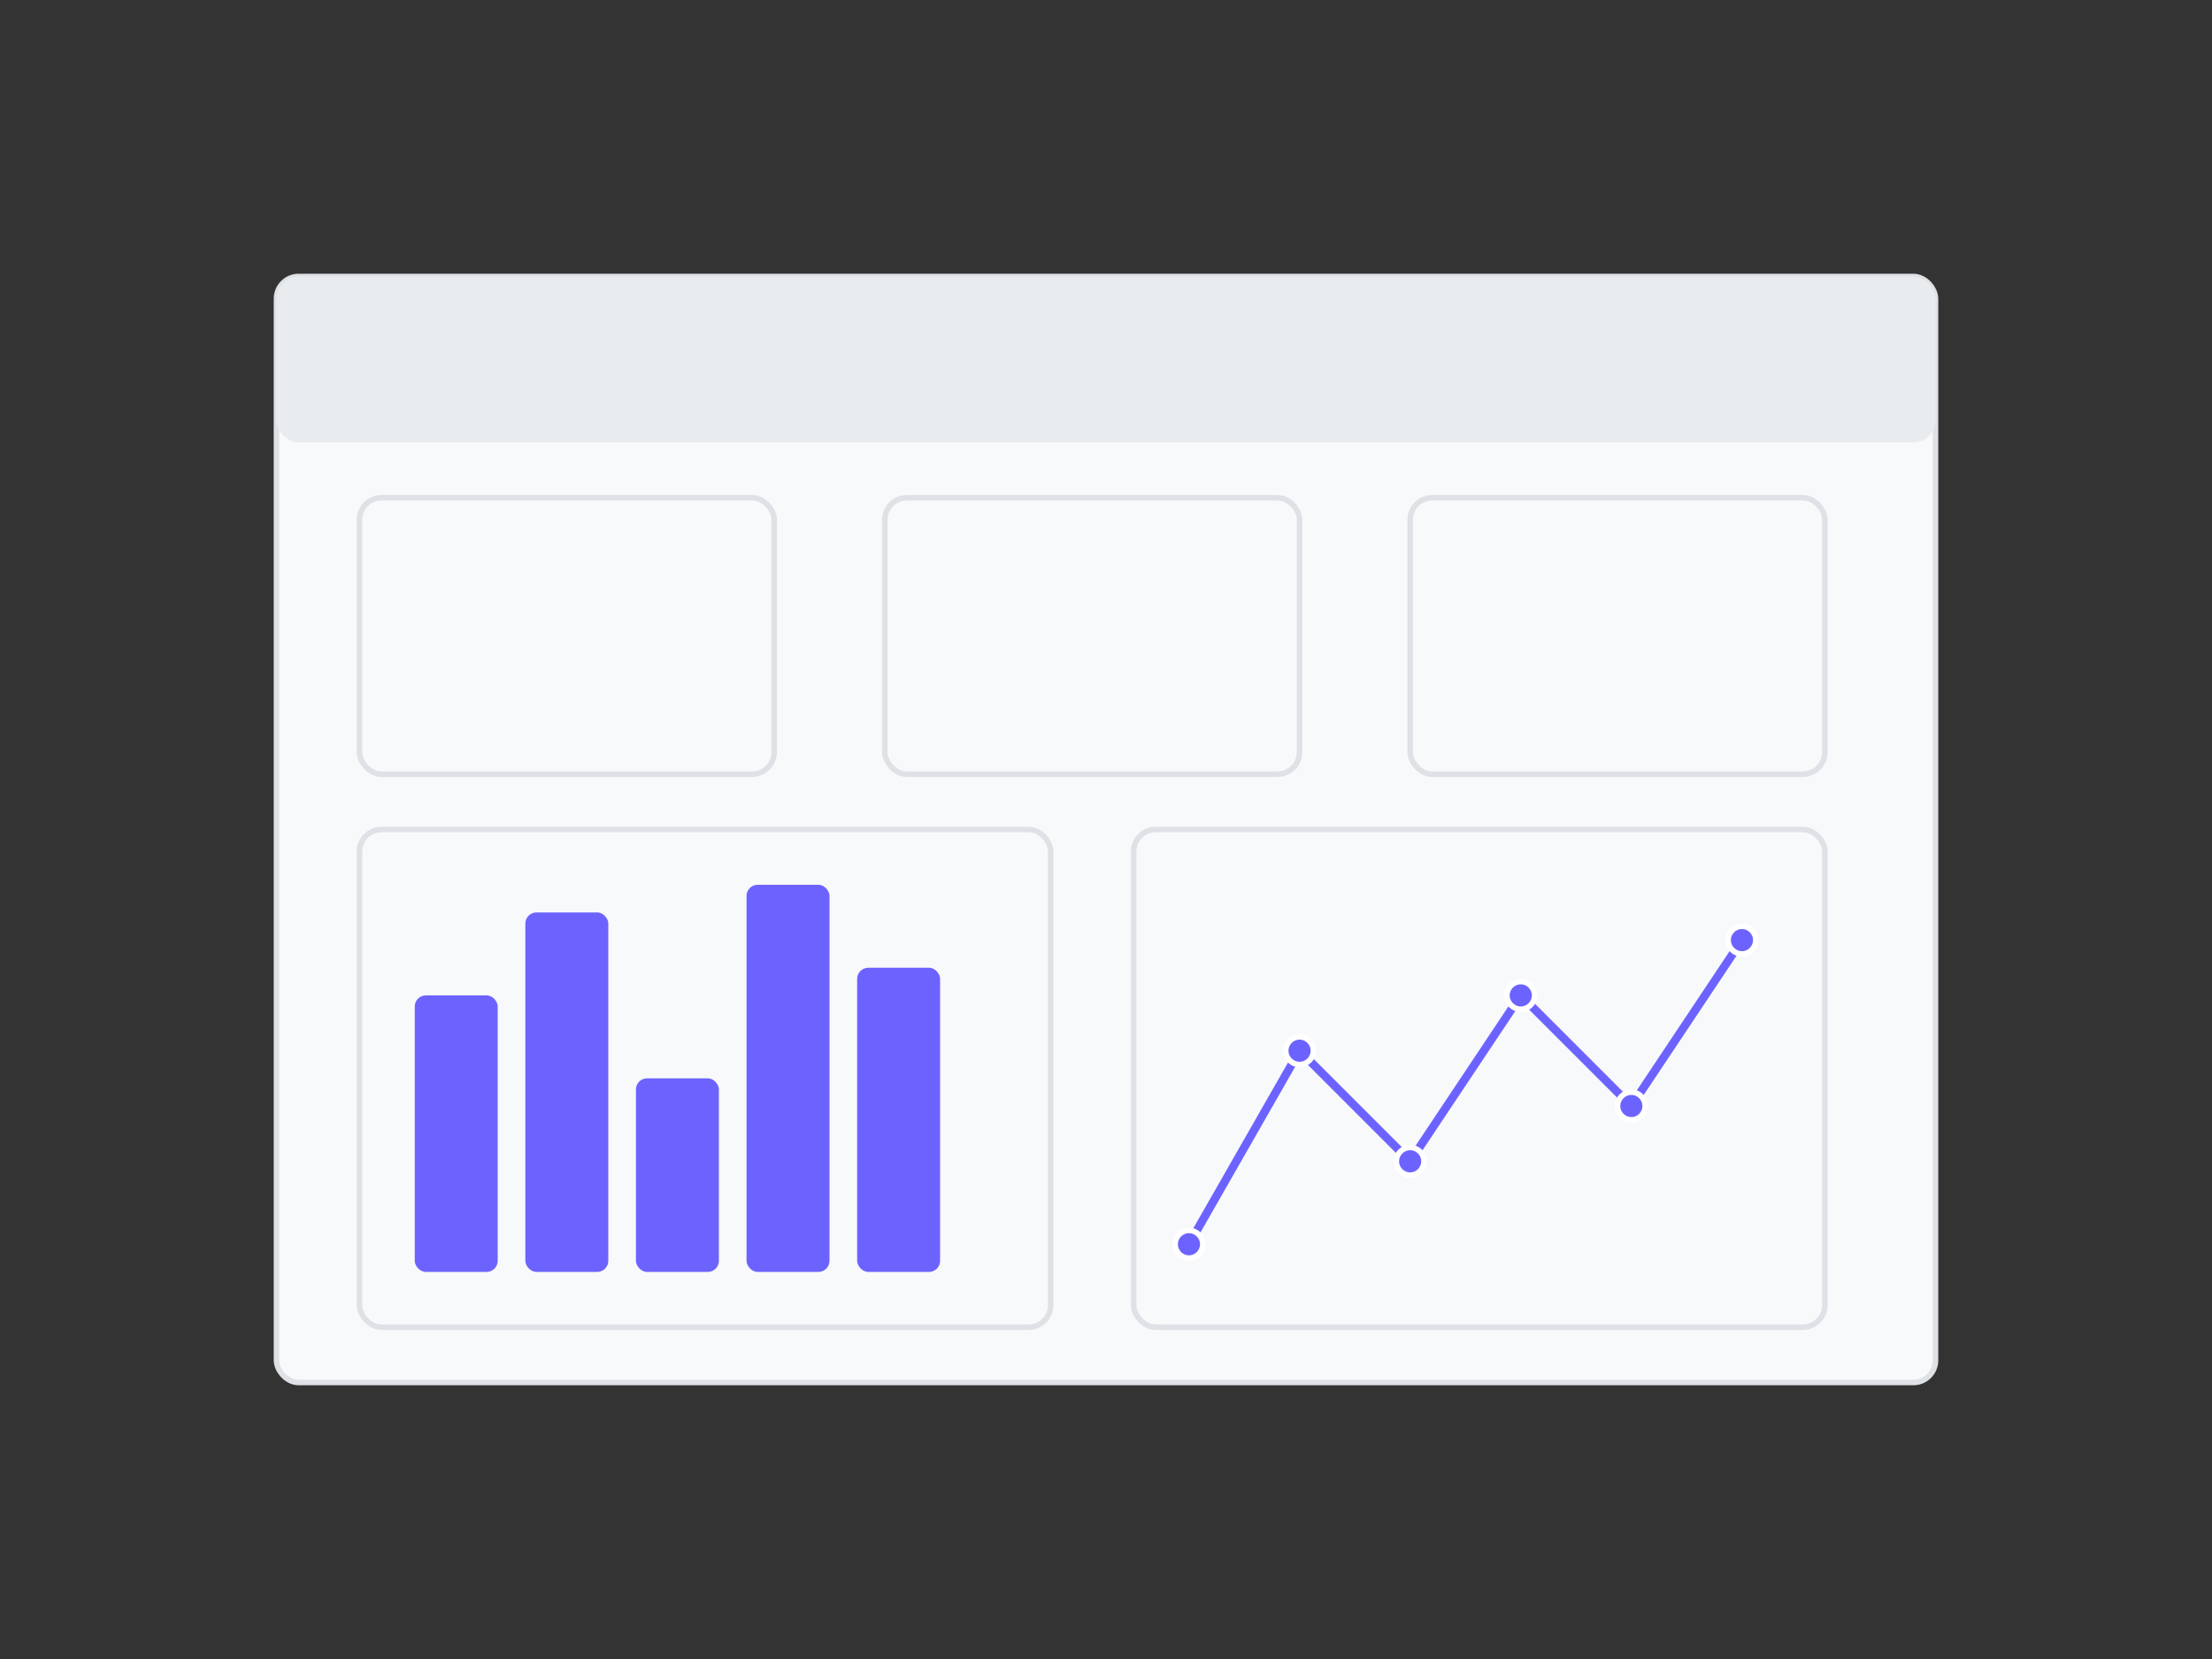 <svg xmlns="http://www.w3.org/2000/svg" width="800" height="600" viewBox="0 0 800 600">
      <rect x="0" y="0" width="800" height="600" fill="#333333" stroke="none"/>
      <style>
        .panel {fill: #f8f9fa; stroke: #dee2e6; stroke-width: 2; rx: 8; ry: 8;}
        .header {fill: #e9ecef; rx: 8; ry: 8;}
        .chart-bar {fill: #6c63ff; rx: 4; ry: 4;}
        .chart-bar-2 {fill: #4caf50; rx: 4; ry: 4;}
        .chart-line {fill: none; stroke: #6c63ff; stroke-width: 3;}
        .chart-dot {fill: #6c63ff; stroke: #fff; stroke-width: 2;}
        .stat-number {fill: #6c63ff; font-size: 48px; font-weight: bold; font-family: Arial;}
        .label {fill: #adb5bd; rx: 2; ry: 2;}
      </style>
      <!-- Main dashboard panel -->
      <rect x="100" y="100" width="600" height="400" class="panel" />
      <rect x="100" y="100" width="600" height="60" class="header" />
      
      <!-- Stat panels -->
      <rect x="130" y="180" width="150" height="100" class="panel" />
      <rect x="320" y="180" width="150" height="100" class="panel" />
      <rect x="510" y="180" width="150" height="100" class="panel" />
      
      <!-- Bar chart -->
      <rect x="130" y="300" width="250" height="180" class="panel" />
      <rect x="150" y="360" width="30" height="100" class="chart-bar" />
      <rect x="190" y="330" width="30" height="130" class="chart-bar" />
      <rect x="230" y="390" width="30" height="70" class="chart-bar" />
      <rect x="270" y="320" width="30" height="140" class="chart-bar" />
      <rect x="310" y="350" width="30" height="110" class="chart-bar" />
      
      <!-- Line chart -->
      <rect x="410" y="300" width="250" height="180" class="panel" />
      <path d="M 430 450 L 470 380 L 510 420 L 550 360 L 590 400 L 630 340" class="chart-line" />
      <circle cx="430" cy="450" r="5" class="chart-dot" />
      <circle cx="470" cy="380" r="5" class="chart-dot" />
      <circle cx="510" cy="420" r="5" class="chart-dot" />
      <circle cx="550" cy="360" r="5" class="chart-dot" />
      <circle cx="590" cy="400" r="5" class="chart-dot" />
      <circle cx="630" cy="340" r="5" class="chart-dot" />
    </svg>